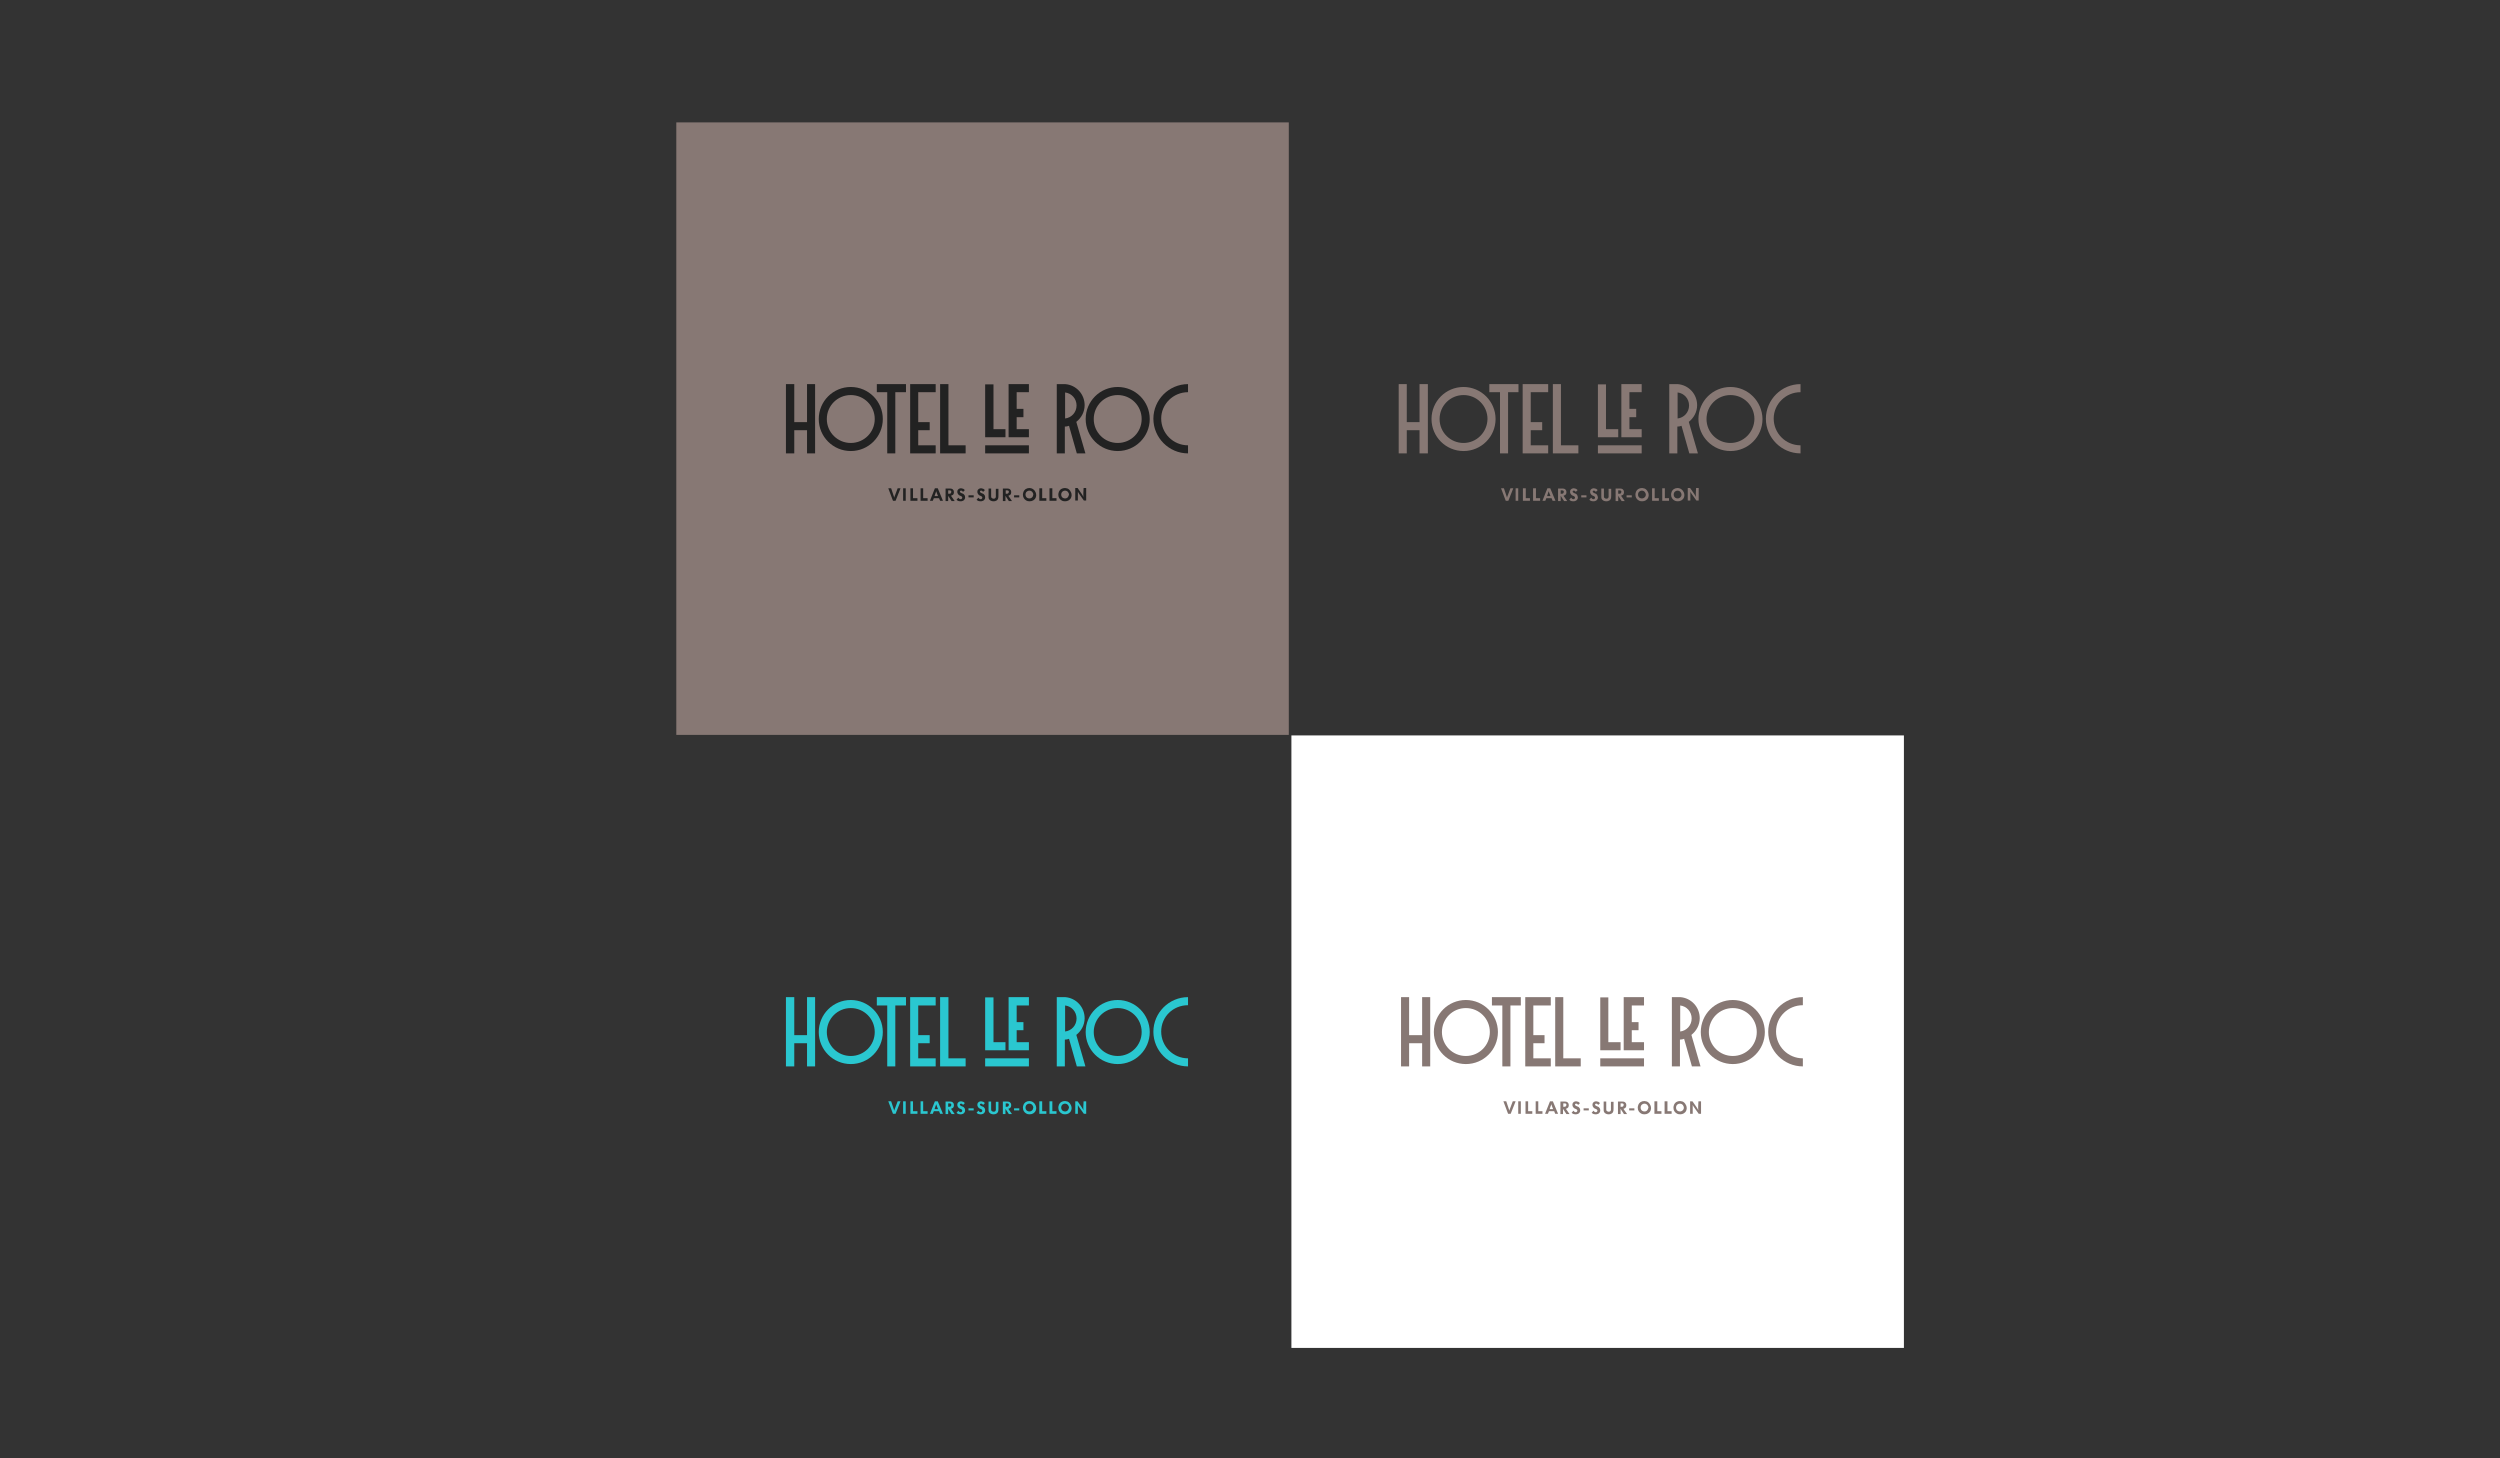 <?xml version="1.0" encoding="UTF-8"?> <!-- Generator: Adobe Illustrator 19.1.0, SVG Export Plug-In . SVG Version: 6.00 Build 0) --> <svg xmlns="http://www.w3.org/2000/svg" xmlns:xlink="http://www.w3.org/1999/xlink" id="Layer_1" x="0px" y="0px" viewBox="0 0 960 560" style="enable-background:new 0 0 960 560;" xml:space="preserve"><rect x="0" y="0" width="960" height="560" fill="#333333" stroke="none"/> <style type="text/css"> .st0{fill:#877874;} .st1{fill:#FFFFFF;} .st2{fill:#222222;} .st3{fill:#2AC7D0;} </style> <g> <path class="st0" d="M579.1,189.9c-0.1,0.2-0.1,0.4-0.2,0.5c-0.1,0.3-0.2,0.5-0.2,0.8c0-0.1,0-0.2-0.1-0.4 c-0.1-0.2-0.1-0.4-0.2-0.6l-0.9-2.7h-1.1l1.8,4.8h1l1.9-4.8h-1.1L579.1,189.9z"></path> <rect x="582" y="187.5" class="st0" width="1" height="4.8"></rect> <polygon class="st0" points="585.9,187.5 584.8,187.5 584.8,192.3 587.5,192.3 587.5,191.3 585.9,191.3 "></polygon> <polygon class="st0" points="589.8,187.5 588.7,187.5 588.7,192.3 591.4,192.3 591.4,191.3 589.8,191.3 "></polygon> <path class="st0" d="M594.2,187.5l-1.9,4.8h1.1l0.4-1h2l0.4,1h1.1l-2-4.8H594.2z M594.1,190.4c0.1-0.3,0.2-0.6,0.3-0.9 c0.1-0.2,0.2-0.6,0.3-0.8c0-0.1,0-0.2,0-0.3c0,0.3,0.1,0.5,0.3,1.1c0.1,0.3,0.2,0.6,0.4,1H594.1z"></path> <path class="st0" d="M601,190.1c0.4-0.2,0.5-0.7,0.5-1.1c0-0.1,0-0.5-0.2-0.8c-0.3-0.5-0.8-0.6-1.3-0.6c-0.1,0-0.2,0-0.4,0h-1.3 v4.8h1v-2l1.3,2h1.2l-1.4-2C600.8,190.2,600.9,190.1,601,190.1z M599.7,189.6h-0.4v-1.3h0.4c0.2,0,0.5,0,0.7,0.2 c0.1,0.1,0.1,0.3,0.1,0.4c0,0.2-0.1,0.3-0.1,0.3C600.3,189.6,600,189.6,599.7,189.6z"></path> <path class="st0" d="M605.4,189.8c-0.2-0.2-0.3-0.2-0.8-0.4c-0.2-0.1-0.7-0.3-0.7-0.6c0-0.3,0.2-0.4,0.5-0.4c0.4,0,0.6,0.4,0.7,0.5 l0.7-0.7c-0.1-0.1-0.3-0.3-0.6-0.5c-0.3-0.1-0.7-0.2-0.8-0.2c-0.2,0-0.9,0-1.3,0.6c-0.1,0.1-0.2,0.4-0.2,0.8c0,0.6,0.4,0.9,0.5,1.1 c0.2,0.2,0.4,0.3,0.7,0.4c0.2,0.1,0.5,0.2,0.6,0.4c0.1,0.1,0.1,0.2,0.1,0.3c0,0.3-0.3,0.6-0.6,0.6c-0.4,0-0.7-0.3-0.9-0.6l-0.7,0.8 c0.1,0.1,0.4,0.4,0.8,0.5c0.3,0.1,0.7,0.1,0.8,0.1c0.1,0,0.5,0,0.9-0.2c0.2-0.1,0.3-0.2,0.3-0.2c0.2-0.2,0.5-0.5,0.5-1.1 C605.8,190.3,605.6,190,605.4,189.8z"></path> <rect x="607.2" y="190.2" class="st0" width="2" height="0.8"></rect> <path class="st0" d="M613.1,189.8c-0.2-0.2-0.3-0.2-0.8-0.4c-0.2-0.1-0.7-0.3-0.7-0.6c0-0.3,0.2-0.4,0.5-0.4c0.4,0,0.6,0.4,0.7,0.5 l0.7-0.7c-0.1-0.1-0.3-0.3-0.6-0.5c-0.3-0.1-0.7-0.2-0.8-0.2c-0.2,0-0.9,0-1.3,0.6c-0.1,0.1-0.2,0.4-0.2,0.8c0,0.6,0.4,0.9,0.5,1.1 c0.2,0.2,0.4,0.3,0.7,0.4c0.2,0.1,0.5,0.2,0.6,0.4c0.1,0.1,0.1,0.2,0.1,0.3c0,0.3-0.3,0.6-0.6,0.6c-0.4,0-0.7-0.3-0.9-0.6l-0.7,0.8 c0.1,0.1,0.4,0.4,0.8,0.5c0.3,0.1,0.7,0.1,0.8,0.1c0.1,0,0.5,0,0.9-0.2c0.2-0.1,0.3-0.2,0.3-0.2c0.2-0.2,0.5-0.5,0.5-1.1 C613.5,190.3,613.2,190,613.1,189.8z"></path> <path class="st0" d="M617.7,190.5c0,0.2,0,0.3,0,0.4c-0.1,0.2-0.2,0.6-0.8,0.6c-0.4,0-0.7-0.2-0.8-0.3c-0.2-0.2-0.2-0.4-0.2-0.7 v-2.9h-1v3c0,0.3,0,0.6,0.1,0.9c0.3,0.7,1.1,1,1.8,1c0.2,0,1.1,0,1.6-0.7c0.3-0.5,0.3-1,0.3-1.5v-2.6h-1V190.5z"></path> <path class="st0" d="M623.1,190.1c0.4-0.2,0.5-0.7,0.5-1.1c0-0.1,0-0.5-0.2-0.8c-0.3-0.5-0.8-0.6-1.3-0.6c-0.1,0-0.2,0-0.4,0h-1.3 v4.8h1v-2l1.3,2h1.2l-1.4-2C622.8,190.2,622.9,190.1,623.1,190.1z M621.8,189.6h-0.4v-1.3h0.4c0.2,0,0.5,0,0.7,0.2 c0.1,0.1,0.1,0.3,0.1,0.4c0,0.2-0.1,0.3-0.1,0.3C622.4,189.6,622.1,189.6,621.8,189.6z"></path> <rect x="624.6" y="190.2" class="st0" width="2" height="0.8"></rect> <path class="st0" d="M631.1,187.5c-0.3-0.1-0.5-0.1-0.6-0.1c-1,0-1.9,0.5-2.3,1.5c-0.2,0.5-0.2,0.9-0.2,1.1c0,1.1,0.6,1.7,1,2 c0.6,0.5,1.3,0.5,1.6,0.5c1,0,1.9-0.5,2.3-1.4c0.2-0.5,0.2-0.8,0.2-1c0-0.8-0.4-1.4-0.6-1.7C632,187.7,631.4,187.5,631.1,187.5z M631.4,191.1c-0.2,0.1-0.4,0.3-0.9,0.3c-0.6,0-1.2-0.3-1.4-0.9c-0.1-0.3-0.1-0.5-0.1-0.6c0-0.7,0.4-1.1,0.6-1.2 c0.4-0.3,0.8-0.3,0.9-0.3c0.6,0,1,0.4,1.1,0.5c0.3,0.4,0.4,0.8,0.4,1C632,190.4,631.8,190.8,631.4,191.1z"></path> <polygon class="st0" points="635.4,187.5 634.4,187.5 634.4,192.3 637,192.3 637,191.3 635.4,191.3 "></polygon> <polygon class="st0" points="639.3,187.5 638.3,187.5 638.3,192.3 640.9,192.3 640.9,191.3 639.3,191.3 "></polygon> <path class="st0" d="M644.8,187.5c-0.3-0.1-0.5-0.1-0.6-0.1c-1,0-1.9,0.5-2.3,1.5c-0.2,0.5-0.2,0.9-0.2,1.1c0,1.1,0.6,1.7,1,2 c0.6,0.5,1.3,0.5,1.6,0.5c1,0,1.9-0.5,2.3-1.4c0.2-0.5,0.2-0.8,0.2-1c0-0.8-0.4-1.4-0.6-1.7C645.6,187.7,645,187.5,644.8,187.5z M645.1,191.1c-0.2,0.1-0.4,0.3-0.9,0.3c-0.6,0-1.2-0.3-1.4-0.9c-0.1-0.3-0.1-0.5-0.1-0.6c0-0.7,0.4-1.1,0.6-1.2 c0.4-0.3,0.8-0.3,0.9-0.3c0.6,0,1,0.4,1.1,0.5c0.3,0.4,0.4,0.8,0.4,1C645.7,190.4,645.5,190.8,645.1,191.1z"></path> <path class="st0" d="M651.2,189.4c0,0.2,0,0.4,0,0.6c0,0.3,0,0.6,0.1,0.9c-0.2-0.3-0.3-0.6-0.7-1.2l-1.6-2.3h-0.9v4.8h1l0-2.3 c0-0.2,0-0.3,0-0.5c0-0.2,0-0.4,0-0.6c0.1,0.1,0.1,0.2,0.2,0.4c0.1,0.2,0.3,0.4,0.4,0.6l1.7,2.4h0.9v-4.8h-1L651.2,189.4z"></path> <polygon class="st0" points="545.1,162.1 540.2,162.1 540.2,147.5 537.1,147.5 537.1,174.1 540.2,174.1 540.2,165.2 545.1,165.2 545.1,174.1 548.3,174.1 548.3,147.5 545.1,147.5 "></polygon> <path class="st0" d="M562,148.6c-6.8,0-12.3,5.5-12.3,12.3c0,6.8,5.5,12.3,12.3,12.3s12.3-5.5,12.3-12.3 C574.3,154.1,568.7,148.6,562,148.6z M562,170.1c-5.1,0-9.2-4.1-9.2-9.2c0-5.1,4.1-9.2,9.2-9.2c5.1,0,9.2,4.1,9.2,9.2 C571.1,166,567,170.1,562,170.1z"></path> <polygon class="st0" points="571.9,150.6 576,150.6 576,174.1 579.1,174.1 579.1,150.6 583.1,150.6 583.1,147.5 571.9,147.5 "></polygon> <polygon class="st0" points="594.5,171 587.8,171 587.8,165.2 592.2,165.2 592.2,162.1 587.8,162.1 587.8,150.6 594.5,150.6 594.5,147.5 587.8,147.5 584.7,147.5 584.7,150.6 584.7,171 584.7,174.1 587.8,174.1 594.5,174.1 "></polygon> <polygon class="st0" points="616.7,167.9 621.4,167.9 621.4,164.8 616.7,164.8 616.7,147.6 613.6,147.6 613.6,167.9 615.1,167.9 "></polygon> <path class="st0" d="M664.5,148.6c-6.8,0-12.3,5.5-12.3,12.3c0,6.8,5.5,12.3,12.3,12.3c6.8,0,12.3-5.5,12.3-12.3 C676.7,154.1,671.2,148.6,664.5,148.6z M664.5,170.1c-5.1,0-9.2-4.1-9.2-9.2c0-5.1,4.1-9.2,9.2-9.2c5.1,0,9.2,4.1,9.2,9.2 C673.6,166,669.5,170.1,664.5,170.1z"></path> <path class="st0" d="M691.4,150.6v-3.1c-7.3,0-13.3,6-13.3,13.3c0,7.3,6,13.3,13.3,13.3v-3.1c-5.7,0-10.3-4.6-10.3-10.3 C681.1,155.2,685.7,150.6,691.4,150.6z"></path> <path class="st0" d="M644.2,163.8c0.5,0,1-0.1,1.5-0.3l3,10.6l3.3,0l-3.5-12.1c1.9-1.5,3.2-3.8,3.2-6.4c0-4.3-3.3-7.8-7.5-8.1v0 h-0.1c-0.2,0-0.4,0-0.6,0v0h-2.5v26.6h3.1V163.8z M644.2,150.7c2.5,0.3,4.4,2.4,4.4,5s-1.9,4.7-4.4,5V150.7z"></path> <polygon class="st0" points="599.4,147.5 596.3,147.5 596.3,171 596.3,174.1 599.4,174.1 606.1,174.1 606.1,171 599.4,171 "></polygon> <polygon class="st0" points="625.7,167.9 630.4,167.9 630.4,164.8 625.7,164.8 625.7,160.2 628.3,160.2 628.3,157 625.7,157 625.7,150.6 630.4,150.6 630.4,147.5 625.7,147.5 624.1,147.5 622.6,147.5 622.6,167.9 624.1,167.9 "></polygon> <rect x="613.6" y="171" class="st0" width="16.8" height="3.1"></rect> </g> <rect x="495.9" y="282.4" class="st1" width="235.2" height="235.2"></rect> <g> <path class="st0" d="M580,425.3c-0.1,0.2-0.1,0.4-0.2,0.5c-0.1,0.3-0.2,0.5-0.2,0.8c0-0.1,0-0.2-0.1-0.4c-0.1-0.2-0.1-0.4-0.2-0.6 l-0.9-2.7h-1.1l1.8,4.8h1l1.9-4.8h-1.1L580,425.3z"></path> <rect x="583" y="422.9" class="st0" width="1" height="4.8"></rect> <polygon class="st0" points="586.8,422.9 585.8,422.9 585.8,427.7 588.4,427.7 588.4,426.7 586.8,426.7 "></polygon> <polygon class="st0" points="590.7,422.9 589.7,422.9 589.7,427.7 592.3,427.7 592.3,426.7 590.7,426.7 "></polygon> <path class="st0" d="M595.2,422.9l-1.9,4.8h1.1l0.4-1h2l0.4,1h1.1l-2-4.8H595.2z M595.1,425.8c0.1-0.3,0.2-0.6,0.3-0.9 c0.1-0.2,0.2-0.6,0.3-0.8c0-0.1,0-0.2,0-0.3c0,0.3,0.1,0.5,0.3,1.1c0.1,0.3,0.2,0.6,0.4,1H595.1z"></path> <path class="st0" d="M601.9,425.5c0.4-0.2,0.5-0.7,0.5-1.1c0-0.1,0-0.5-0.2-0.8c-0.3-0.5-0.8-0.6-1.3-0.6c-0.1,0-0.2,0-0.4,0h-1.3 v4.8h1v-2l1.3,2h1.2l-1.4-2C601.7,425.6,601.8,425.6,601.9,425.5z M600.7,425h-0.4v-1.3h0.4c0.2,0,0.5,0,0.7,0.2 c0.1,0.1,0.1,0.3,0.1,0.4c0,0.2-0.1,0.3-0.1,0.3C601.2,425,601,425,600.7,425z"></path> <path class="st0" d="M606.3,425.2c-0.2-0.2-0.3-0.2-0.8-0.4c-0.2-0.1-0.7-0.3-0.7-0.6c0-0.3,0.2-0.4,0.5-0.4c0.4,0,0.6,0.4,0.7,0.5 l0.7-0.7c-0.1-0.1-0.3-0.3-0.6-0.5c-0.3-0.1-0.7-0.2-0.8-0.2c-0.2,0-0.9,0-1.3,0.6c-0.1,0.1-0.2,0.4-0.2,0.8c0,0.6,0.4,0.9,0.5,1.1 c0.2,0.2,0.4,0.3,0.7,0.4c0.2,0.1,0.5,0.2,0.6,0.4c0.1,0.1,0.1,0.2,0.1,0.3c0,0.3-0.3,0.6-0.6,0.6c-0.4,0-0.7-0.3-0.9-0.6l-0.7,0.8 c0.1,0.1,0.4,0.4,0.8,0.5c0.3,0.1,0.7,0.1,0.8,0.1c0.1,0,0.5,0,0.9-0.2c0.2-0.1,0.3-0.2,0.3-0.2c0.2-0.2,0.5-0.5,0.5-1.1 C606.8,425.7,606.5,425.4,606.3,425.2z"></path> <rect x="608.1" y="425.6" class="st0" width="2" height="0.8"></rect> <path class="st0" d="M614,425.2c-0.2-0.2-0.3-0.2-0.8-0.4c-0.2-0.1-0.7-0.3-0.7-0.6c0-0.3,0.2-0.4,0.5-0.4c0.4,0,0.6,0.4,0.7,0.5 l0.7-0.7c-0.1-0.1-0.3-0.3-0.6-0.5c-0.3-0.1-0.7-0.2-0.8-0.2c-0.2,0-0.9,0-1.3,0.6c-0.1,0.1-0.2,0.4-0.2,0.8c0,0.6,0.4,0.9,0.5,1.1 c0.2,0.2,0.4,0.3,0.7,0.4c0.2,0.1,0.5,0.2,0.6,0.4c0.1,0.1,0.1,0.2,0.1,0.3c0,0.3-0.3,0.6-0.6,0.6c-0.4,0-0.7-0.3-0.9-0.6l-0.7,0.8 c0.1,0.1,0.4,0.4,0.8,0.5c0.3,0.1,0.7,0.1,0.8,0.1c0.1,0,0.5,0,0.9-0.2c0.2-0.1,0.3-0.2,0.3-0.2c0.2-0.2,0.5-0.5,0.5-1.1 C614.5,425.7,614.2,425.4,614,425.2z"></path> <path class="st0" d="M618.6,425.9c0,0.2,0,0.3,0,0.4c-0.1,0.2-0.2,0.6-0.8,0.6c-0.4,0-0.7-0.2-0.8-0.3c-0.2-0.2-0.2-0.4-0.2-0.7 v-2.9h-1v3c0,0.3,0,0.6,0.1,0.9c0.3,0.7,1.1,1,1.8,1c0.2,0,1.1,0,1.6-0.7c0.3-0.5,0.3-1,0.3-1.5v-2.6h-1V425.9z"></path> <path class="st0" d="M624,425.5c0.4-0.2,0.5-0.7,0.5-1.1c0-0.1,0-0.5-0.2-0.8c-0.3-0.5-0.8-0.6-1.3-0.6c-0.1,0-0.2,0-0.4,0h-1.3 v4.8h1v-2l1.3,2h1.2l-1.4-2C623.8,425.6,623.9,425.6,624,425.5z M622.7,425h-0.4v-1.3h0.4c0.2,0,0.5,0,0.7,0.2 c0.1,0.1,0.1,0.3,0.1,0.4c0,0.2-0.1,0.3-0.1,0.3C623.3,425,623,425,622.7,425z"></path> <rect x="625.6" y="425.6" class="st0" width="2" height="0.8"></rect> <path class="st0" d="M632,422.9c-0.3-0.1-0.5-0.1-0.6-0.1c-1,0-1.9,0.5-2.3,1.5c-0.2,0.5-0.2,0.9-0.2,1.1c0,1.1,0.6,1.7,1,2 c0.6,0.5,1.3,0.5,1.6,0.5c1,0,1.9-0.5,2.3-1.4c0.2-0.5,0.2-0.8,0.2-1c0-0.8-0.4-1.4-0.6-1.7C632.9,423.1,632.3,422.9,632,422.9z M632.4,426.5c-0.2,0.1-0.4,0.3-0.9,0.3c-0.6,0-1.2-0.3-1.4-0.9c-0.1-0.3-0.1-0.5-0.1-0.6c0-0.7,0.4-1.1,0.6-1.2 c0.4-0.3,0.8-0.3,0.9-0.3c0.6,0,1,0.4,1.1,0.5c0.3,0.4,0.4,0.8,0.4,1C632.9,425.8,632.7,426.2,632.4,426.5z"></path> <polygon class="st0" points="636.4,422.9 635.3,422.9 635.3,427.7 638,427.7 638,426.7 636.4,426.7 "></polygon> <polygon class="st0" points="640.3,422.9 639.2,422.9 639.2,427.7 641.9,427.7 641.9,426.7 640.3,426.7 "></polygon> <path class="st0" d="M645.7,422.9c-0.3-0.1-0.5-0.1-0.6-0.1c-1,0-1.9,0.5-2.3,1.5c-0.2,0.5-0.2,0.9-0.2,1.1c0,1.1,0.6,1.7,1,2 c0.6,0.5,1.3,0.5,1.6,0.5c1,0,1.9-0.5,2.3-1.4c0.2-0.5,0.2-0.8,0.2-1c0-0.8-0.4-1.4-0.6-1.7C646.6,423.1,646,422.9,645.7,422.9z M646,426.5c-0.2,0.1-0.4,0.3-0.9,0.3c-0.6,0-1.2-0.3-1.4-0.9c-0.1-0.3-0.1-0.5-0.1-0.6c0-0.7,0.4-1.1,0.6-1.2 c0.4-0.3,0.8-0.3,0.9-0.3c0.6,0,1,0.4,1.1,0.5c0.3,0.4,0.4,0.8,0.4,1C646.6,425.8,646.4,426.2,646,426.5z"></path> <path class="st0" d="M652.1,424.9c0,0.2,0,0.4,0,0.6c0,0.3,0,0.6,0.1,0.9c-0.2-0.3-0.3-0.6-0.7-1.2l-1.6-2.3H649v4.8h1l0-2.3 c0-0.2,0-0.3,0-0.5c0-0.2,0-0.4,0-0.6c0.1,0.1,0.1,0.2,0.2,0.4c0.1,0.2,0.3,0.4,0.4,0.6l1.7,2.4h0.9v-4.8h-1L652.1,424.9z"></path> <polygon class="st0" points="546.1,397.5 541.1,397.5 541.1,382.9 538,382.9 538,409.5 541.1,409.5 541.1,400.6 546.1,400.6 546.1,409.5 549.2,409.5 549.2,382.9 546.1,382.9 "></polygon> <path class="st0" d="M562.9,384c-6.8,0-12.3,5.5-12.3,12.3c0,6.8,5.5,12.3,12.3,12.3s12.3-5.5,12.3-12.3 C575.2,389.6,569.7,384,562.9,384z M562.9,405.5c-5.1,0-9.2-4.1-9.2-9.2c0-5.1,4.1-9.2,9.2-9.2c5.1,0,9.2,4.1,9.2,9.2 C572.1,401.4,568,405.5,562.9,405.5z"></path> <polygon class="st0" points="572.9,386.1 576.9,386.1 576.9,409.5 580,409.5 580,386.1 584,386.1 584,382.9 572.9,382.9 "></polygon> <polygon class="st0" points="595.5,406.4 588.8,406.4 588.8,400.6 593.1,400.6 593.1,397.5 588.8,397.5 588.8,386.1 595.5,386.1 595.5,382.9 588.8,382.9 585.7,382.9 585.7,386.1 585.7,406.4 585.7,409.5 588.8,409.5 595.5,409.5 "></polygon> <polygon class="st0" points="617.6,403.3 622.3,403.3 622.3,400.2 617.6,400.2 617.6,383 614.5,383 614.5,403.3 616.1,403.3 "></polygon> <path class="st0" d="M665.4,384c-6.8,0-12.3,5.5-12.3,12.3c0,6.8,5.5,12.3,12.3,12.3c6.8,0,12.3-5.5,12.3-12.3 C677.7,389.6,672.2,384,665.4,384z M665.4,405.5c-5.1,0-9.2-4.1-9.2-9.2c0-5.1,4.1-9.2,9.2-9.2c5.1,0,9.2,4.1,9.2,9.2 C674.6,401.4,670.5,405.5,665.4,405.5z"></path> <path class="st0" d="M692.3,386v-3.1c-7.3,0-13.3,6-13.3,13.3c0,7.3,6,13.3,13.3,13.3v-3.1c-5.7,0-10.3-4.6-10.3-10.3 S686.7,386,692.3,386z"></path> <path class="st0" d="M645.2,399.2c0.5,0,1-0.1,1.5-0.3l3,10.6l3.3,0l-3.5-12.1c1.9-1.5,3.2-3.8,3.2-6.4c0-4.3-3.3-7.8-7.5-8.1v0 h-0.1c-0.2,0-0.4,0-0.6,0v0H642v26.6h3.1V399.2z M645.2,386.1c2.5,0.3,4.4,2.4,4.4,5s-1.9,4.7-4.4,5V386.1z"></path> <polygon class="st0" points="600.3,382.9 597.2,382.9 597.2,406.4 597.2,409.5 600.3,409.5 607,409.5 607,406.4 600.3,406.4 "></polygon> <polygon class="st0" points="626.6,403.3 631.3,403.3 631.3,400.2 626.6,400.2 626.6,395.6 629.2,395.6 629.2,392.5 626.6,392.5 626.6,386.1 631.3,386.1 631.3,382.9 626.6,382.9 625.1,382.9 623.5,382.9 623.5,403.3 625.1,403.3 "></polygon> <rect x="614.5" y="406.4" class="st0" width="16.8" height="3.1"></rect> </g> <rect x="259.7" y="47" class="st0" width="235.2" height="235.2"></rect> <g> <path class="st2" d="M343.8,189.9c-0.1,0.2-0.1,0.4-0.2,0.5c-0.1,0.3-0.2,0.5-0.2,0.8c0-0.1,0-0.2-0.1-0.4 c-0.1-0.2-0.1-0.4-0.2-0.6l-0.9-2.7h-1.1l1.8,4.8h1l1.9-4.8h-1.1L343.8,189.9z"></path> <rect x="346.8" y="187.5" class="st2" width="1" height="4.8"></rect> <polygon class="st2" points="350.6,187.5 349.6,187.5 349.6,192.3 352.3,192.3 352.3,191.3 350.6,191.3 "></polygon> <polygon class="st2" points="354.5,187.5 353.5,187.5 353.5,192.3 356.2,192.3 356.2,191.3 354.5,191.3 "></polygon> <path class="st2" d="M359,187.5l-1.9,4.8h1.1l0.4-1h2l0.4,1h1.1l-2-4.8H359z M358.9,190.4c0.1-0.3,0.2-0.6,0.3-0.9 c0.1-0.2,0.2-0.6,0.3-0.8c0-0.1,0-0.2,0-0.3c0,0.3,0.1,0.5,0.3,1.1c0.1,0.3,0.2,0.6,0.4,1H358.9z"></path> <path class="st2" d="M365.8,190.1c0.4-0.2,0.5-0.7,0.5-1.1c0-0.1,0-0.5-0.2-0.8c-0.3-0.5-0.8-0.6-1.3-0.6c-0.1,0-0.2,0-0.4,0h-1.3 v4.8h1v-2l1.3,2h1.2l-1.4-2C365.5,190.2,365.6,190.1,365.8,190.1z M364.5,189.6h-0.4v-1.3h0.4c0.2,0,0.5,0,0.7,0.2 c0.1,0.1,0.1,0.3,0.1,0.4c0,0.2-0.1,0.3-0.1,0.3C365.1,189.6,364.8,189.6,364.5,189.6z"></path> <path class="st2" d="M370.1,189.8c-0.2-0.2-0.3-0.2-0.8-0.4c-0.2-0.1-0.7-0.3-0.7-0.6c0-0.3,0.2-0.4,0.5-0.4c0.4,0,0.6,0.4,0.7,0.5 l0.7-0.7c-0.1-0.1-0.3-0.3-0.6-0.5c-0.3-0.1-0.7-0.2-0.8-0.2c-0.2,0-0.9,0-1.3,0.6c-0.1,0.1-0.2,0.4-0.2,0.8c0,0.6,0.4,0.9,0.5,1.1 c0.2,0.2,0.4,0.3,0.7,0.4c0.2,0.1,0.5,0.2,0.6,0.4c0.1,0.1,0.1,0.2,0.1,0.3c0,0.3-0.3,0.6-0.6,0.6c-0.4,0-0.7-0.3-0.9-0.6l-0.7,0.8 c0.1,0.1,0.4,0.4,0.8,0.5c0.3,0.1,0.7,0.1,0.8,0.1c0.1,0,0.5,0,0.9-0.2c0.2-0.1,0.3-0.2,0.3-0.2c0.2-0.2,0.5-0.5,0.5-1.1 C370.6,190.3,370.3,190,370.1,189.8z"></path> <rect x="371.9" y="190.2" class="st2" width="2" height="0.8"></rect> <path class="st2" d="M377.8,189.8c-0.2-0.2-0.3-0.2-0.8-0.4c-0.2-0.1-0.7-0.3-0.7-0.6c0-0.3,0.2-0.4,0.5-0.4c0.4,0,0.6,0.4,0.7,0.5 l0.7-0.7c-0.1-0.1-0.3-0.3-0.6-0.5c-0.3-0.1-0.7-0.2-0.8-0.2c-0.2,0-0.9,0-1.3,0.6c-0.1,0.1-0.2,0.4-0.2,0.8c0,0.6,0.4,0.9,0.5,1.1 c0.2,0.2,0.4,0.3,0.7,0.4c0.2,0.1,0.5,0.2,0.6,0.4c0.1,0.1,0.1,0.2,0.1,0.3c0,0.3-0.3,0.6-0.6,0.6c-0.4,0-0.7-0.3-0.9-0.6l-0.7,0.8 c0.1,0.1,0.4,0.4,0.8,0.5c0.3,0.1,0.7,0.1,0.8,0.1c0.1,0,0.5,0,0.9-0.2c0.2-0.1,0.3-0.2,0.3-0.2c0.2-0.2,0.5-0.5,0.5-1.1 C378.3,190.3,378,190,377.8,189.8z"></path> <path class="st2" d="M382.4,190.5c0,0.2,0,0.3,0,0.4c-0.1,0.2-0.2,0.6-0.8,0.6c-0.4,0-0.7-0.2-0.8-0.3c-0.2-0.2-0.2-0.4-0.2-0.7 v-2.9h-1v3c0,0.3,0,0.6,0.1,0.9c0.3,0.7,1.1,1,1.8,1c0.2,0,1.1,0,1.6-0.7c0.3-0.5,0.3-1,0.3-1.5v-2.6h-1V190.5z"></path> <path class="st2" d="M387.8,190.1c0.4-0.2,0.5-0.7,0.5-1.1c0-0.1,0-0.5-0.2-0.8c-0.3-0.5-0.8-0.6-1.3-0.6c-0.1,0-0.2,0-0.4,0h-1.3 v4.8h1v-2l1.3,2h1.2l-1.4-2C387.6,190.2,387.7,190.1,387.8,190.1z M386.6,189.6h-0.4v-1.3h0.4c0.2,0,0.5,0,0.7,0.2 c0.1,0.1,0.1,0.3,0.1,0.4c0,0.2-0.1,0.3-0.1,0.3C387.1,189.6,386.8,189.6,386.6,189.6z"></path> <rect x="389.4" y="190.2" class="st2" width="2" height="0.8"></rect> <path class="st2" d="M395.9,187.5c-0.3-0.1-0.5-0.1-0.6-0.1c-1,0-1.9,0.5-2.3,1.5c-0.2,0.5-0.2,0.9-0.2,1.1c0,1.1,0.6,1.7,1,2 c0.6,0.5,1.3,0.5,1.6,0.5c1,0,1.9-0.5,2.3-1.4c0.2-0.5,0.2-0.8,0.2-1c0-0.8-0.4-1.4-0.6-1.7C396.7,187.7,396.1,187.5,395.9,187.5z M396.2,191.1c-0.2,0.1-0.4,0.3-0.9,0.3c-0.6,0-1.2-0.3-1.4-0.9c-0.1-0.3-0.1-0.5-0.1-0.6c0-0.7,0.4-1.1,0.6-1.2 c0.4-0.3,0.8-0.3,0.9-0.3c0.6,0,1,0.4,1.1,0.5c0.3,0.4,0.4,0.8,0.4,1C396.7,190.4,396.6,190.8,396.2,191.1z"></path> <polygon class="st2" points="400.2,187.5 399.1,187.5 399.1,192.3 401.8,192.3 401.8,191.3 400.2,191.3 "></polygon> <polygon class="st2" points="404.1,187.5 403,187.5 403,192.3 405.7,192.3 405.7,191.3 404.1,191.3 "></polygon> <path class="st2" d="M409.5,187.5c-0.3-0.1-0.5-0.1-0.6-0.1c-1,0-1.9,0.5-2.3,1.5c-0.2,0.5-0.2,0.9-0.2,1.1c0,1.1,0.6,1.7,1,2 c0.6,0.5,1.3,0.5,1.6,0.5c1,0,1.9-0.5,2.3-1.4c0.2-0.5,0.2-0.8,0.2-1c0-0.8-0.4-1.4-0.6-1.7C410.4,187.7,409.8,187.5,409.5,187.5z M409.9,191.1c-0.2,0.1-0.4,0.3-0.9,0.3c-0.6,0-1.2-0.3-1.4-0.9c-0.1-0.3-0.1-0.5-0.1-0.6c0-0.7,0.4-1.1,0.6-1.2 c0.4-0.3,0.8-0.3,0.9-0.3c0.6,0,1,0.4,1.1,0.5c0.3,0.4,0.4,0.8,0.4,1C410.4,190.4,410.2,190.8,409.9,191.1z"></path> <path class="st2" d="M416,189.4c0,0.2,0,0.4,0,0.6c0,0.3,0,0.6,0.1,0.9c-0.2-0.3-0.3-0.6-0.7-1.2l-1.6-2.3h-0.9v4.8h1l0-2.3 c0-0.2,0-0.3,0-0.5c0-0.2,0-0.4,0-0.6c0.1,0.1,0.1,0.2,0.2,0.4c0.1,0.2,0.3,0.4,0.4,0.6l1.7,2.4h0.9v-4.8h-1L416,189.4z"></path> <polygon class="st2" points="309.9,162.1 305,162.1 305,147.5 301.8,147.5 301.8,174.1 305,174.1 305,165.2 309.9,165.2 309.9,174.1 313,174.1 313,147.5 309.9,147.5 "></polygon> <path class="st2" d="M326.7,148.6c-6.8,0-12.3,5.5-12.3,12.3c0,6.8,5.5,12.3,12.3,12.3c6.8,0,12.3-5.5,12.3-12.3 C339,154.1,333.5,148.6,326.7,148.6z M326.7,170.1c-5.1,0-9.2-4.1-9.2-9.2c0-5.1,4.1-9.2,9.2-9.2c5.1,0,9.2,4.1,9.2,9.2 C335.9,166,331.8,170.1,326.7,170.1z"></path> <polygon class="st2" points="336.7,150.6 340.7,150.6 340.7,174.1 343.8,174.1 343.8,150.6 347.9,150.6 347.9,147.5 336.7,147.5 "></polygon> <polygon class="st2" points="359.3,171 352.6,171 352.6,165.2 357,165.2 357,162.1 352.6,162.1 352.6,150.6 359.3,150.6 359.3,147.5 352.6,147.5 349.5,147.5 349.5,150.6 349.5,171 349.5,174.1 352.6,174.1 359.3,174.1 "></polygon> <polygon class="st2" points="381.5,167.9 386.1,167.9 386.1,164.8 381.5,164.8 381.5,147.6 378.3,147.6 378.3,167.9 379.9,167.9 "></polygon> <path class="st2" d="M429.2,148.6c-6.8,0-12.3,5.5-12.3,12.3c0,6.8,5.5,12.3,12.3,12.3c6.8,0,12.3-5.5,12.3-12.3 C441.5,154.1,436,148.6,429.2,148.6z M429.2,170.1c-5.1,0-9.2-4.1-9.2-9.2c0-5.1,4.1-9.2,9.2-9.2c5.1,0,9.2,4.1,9.2,9.2 C438.4,166,434.3,170.1,429.2,170.1z"></path> <path class="st2" d="M456.2,150.6v-3.1c-7.3,0-13.3,6-13.3,13.3c0,7.3,6,13.3,13.3,13.3v-3.1c-5.7,0-10.3-4.6-10.3-10.3 C445.9,155.2,450.5,150.6,456.2,150.6z"></path> <path class="st2" d="M409,163.8c0.5,0,1-0.1,1.5-0.3l3,10.6l3.3,0l-3.5-12.1c1.9-1.5,3.2-3.8,3.2-6.4c0-4.3-3.3-7.8-7.5-8.1v0h-0.1 c-0.2,0-0.4,0-0.6,0v0h-2.5v26.6h3.1V163.8z M409,150.7c2.5,0.3,4.4,2.4,4.4,5s-1.9,4.7-4.4,5V150.7z"></path> <polygon class="st2" points="364.2,147.5 361,147.5 361,171 361,174.1 364.2,174.1 370.8,174.1 370.8,171 364.2,171 "></polygon> <polygon class="st2" points="390.4,167.9 395.1,167.9 395.1,164.8 390.4,164.8 390.4,160.2 393,160.2 393,157 390.4,157 390.4,150.6 395.1,150.6 395.1,147.5 390.4,147.5 388.9,147.5 387.3,147.5 387.3,167.9 388.9,167.9 "></polygon> <rect x="378.3" y="171" class="st2" width="16.8" height="3.1"></rect> </g> <g> <path class="st3" d="M343.8,425.3c-0.1,0.2-0.1,0.4-0.2,0.5c-0.1,0.3-0.2,0.5-0.2,0.8c0-0.1,0-0.2-0.1-0.4 c-0.1-0.2-0.1-0.4-0.2-0.6l-0.9-2.7h-1.1l1.8,4.8h1l1.9-4.8h-1.1L343.8,425.3z"></path> <rect x="346.8" y="422.9" class="st3" width="1" height="4.8"></rect> <polygon class="st3" points="350.6,422.9 349.6,422.9 349.6,427.7 352.3,427.7 352.3,426.7 350.6,426.7 "></polygon> <polygon class="st3" points="354.5,422.9 353.5,422.9 353.5,427.7 356.2,427.7 356.2,426.7 354.5,426.7 "></polygon> <path class="st3" d="M359,422.9l-1.9,4.8h1.1l0.4-1h2l0.4,1h1.1l-2-4.8H359z M358.9,425.8c0.1-0.3,0.2-0.6,0.3-0.9 c0.1-0.2,0.2-0.6,0.3-0.8c0-0.1,0-0.2,0-0.3c0,0.3,0.1,0.5,0.3,1.1c0.1,0.3,0.2,0.6,0.4,1H358.9z"></path> <path class="st3" d="M365.8,425.5c0.4-0.2,0.5-0.7,0.5-1.1c0-0.1,0-0.5-0.2-0.8c-0.3-0.5-0.8-0.6-1.3-0.6c-0.1,0-0.2,0-0.4,0h-1.3 v4.8h1v-2l1.3,2h1.2l-1.4-2C365.5,425.6,365.6,425.6,365.8,425.5z M364.5,425h-0.4v-1.3h0.4c0.2,0,0.5,0,0.7,0.2 c0.1,0.1,0.1,0.3,0.1,0.4c0,0.2-0.1,0.3-0.1,0.3C365.1,425,364.8,425,364.5,425z"></path> <path class="st3" d="M370.1,425.2c-0.2-0.2-0.3-0.2-0.8-0.4c-0.2-0.1-0.7-0.3-0.7-0.6c0-0.3,0.2-0.4,0.5-0.4c0.4,0,0.6,0.4,0.7,0.5 l0.7-0.7c-0.1-0.1-0.3-0.3-0.6-0.5c-0.3-0.1-0.7-0.2-0.8-0.2c-0.2,0-0.9,0-1.3,0.6c-0.1,0.1-0.2,0.4-0.2,0.8c0,0.6,0.4,0.9,0.5,1.1 c0.2,0.2,0.4,0.3,0.7,0.4c0.2,0.1,0.5,0.2,0.6,0.4c0.1,0.1,0.1,0.2,0.1,0.3c0,0.3-0.3,0.6-0.6,0.6c-0.4,0-0.7-0.3-0.9-0.6l-0.7,0.8 c0.1,0.1,0.4,0.4,0.8,0.5c0.3,0.1,0.7,0.1,0.8,0.1c0.1,0,0.5,0,0.9-0.2c0.2-0.1,0.3-0.2,0.3-0.2c0.2-0.2,0.5-0.5,0.5-1.1 C370.6,425.7,370.3,425.4,370.1,425.2z"></path> <rect x="371.9" y="425.6" class="st3" width="2" height="0.8"></rect> <path class="st3" d="M377.8,425.2c-0.2-0.2-0.3-0.2-0.8-0.4c-0.2-0.1-0.7-0.3-0.7-0.6c0-0.3,0.2-0.4,0.5-0.4c0.4,0,0.6,0.4,0.7,0.5 l0.7-0.7c-0.1-0.1-0.3-0.3-0.6-0.5c-0.3-0.1-0.7-0.2-0.8-0.2c-0.2,0-0.9,0-1.3,0.6c-0.1,0.1-0.2,0.4-0.2,0.8c0,0.6,0.4,0.9,0.5,1.1 c0.2,0.2,0.4,0.3,0.7,0.4c0.2,0.1,0.5,0.2,0.6,0.4c0.1,0.1,0.1,0.2,0.1,0.3c0,0.3-0.3,0.6-0.6,0.6c-0.4,0-0.7-0.3-0.9-0.6l-0.7,0.8 c0.1,0.1,0.4,0.4,0.8,0.5c0.3,0.1,0.7,0.1,0.8,0.1c0.1,0,0.5,0,0.9-0.2c0.2-0.1,0.3-0.2,0.3-0.2c0.2-0.2,0.5-0.5,0.5-1.1 C378.3,425.7,378,425.4,377.8,425.2z"></path> <path class="st3" d="M382.4,425.9c0,0.2,0,0.3,0,0.4c-0.1,0.2-0.2,0.6-0.8,0.6c-0.4,0-0.7-0.2-0.8-0.3c-0.2-0.2-0.2-0.4-0.2-0.7 v-2.9h-1v3c0,0.3,0,0.6,0.1,0.9c0.3,0.7,1.1,1,1.8,1c0.2,0,1.1,0,1.6-0.7c0.3-0.5,0.3-1,0.3-1.5v-2.6h-1V425.9z"></path> <path class="st3" d="M387.8,425.5c0.4-0.2,0.5-0.7,0.5-1.1c0-0.1,0-0.5-0.2-0.8c-0.3-0.5-0.8-0.6-1.3-0.6c-0.1,0-0.2,0-0.4,0h-1.3 v4.8h1v-2l1.3,2h1.2l-1.4-2C387.6,425.6,387.7,425.6,387.8,425.5z M386.6,425h-0.4v-1.3h0.4c0.2,0,0.5,0,0.7,0.2 c0.1,0.1,0.1,0.3,0.1,0.4c0,0.2-0.1,0.3-0.1,0.3C387.1,425,386.8,425,386.6,425z"></path> <rect x="389.4" y="425.6" class="st3" width="2" height="0.8"></rect> <path class="st3" d="M395.9,422.9c-0.3-0.1-0.5-0.1-0.6-0.1c-1,0-1.9,0.5-2.3,1.5c-0.2,0.5-0.2,0.9-0.2,1.1c0,1.1,0.6,1.7,1,2 c0.6,0.5,1.3,0.5,1.6,0.5c1,0,1.9-0.5,2.3-1.4c0.2-0.5,0.2-0.8,0.2-1c0-0.8-0.4-1.4-0.6-1.7C396.7,423.1,396.1,422.9,395.9,422.9z M396.2,426.5c-0.2,0.1-0.4,0.3-0.9,0.3c-0.6,0-1.2-0.3-1.4-0.9c-0.1-0.3-0.1-0.5-0.1-0.6c0-0.7,0.4-1.1,0.6-1.2 c0.4-0.3,0.8-0.3,0.9-0.3c0.6,0,1,0.4,1.1,0.5c0.3,0.4,0.4,0.8,0.4,1C396.7,425.8,396.6,426.2,396.2,426.5z"></path> <polygon class="st3" points="400.2,422.9 399.1,422.9 399.1,427.7 401.8,427.7 401.8,426.7 400.2,426.7 "></polygon> <polygon class="st3" points="404.1,422.9 403,422.9 403,427.7 405.7,427.7 405.7,426.7 404.1,426.7 "></polygon> <path class="st3" d="M409.5,422.9c-0.3-0.1-0.5-0.1-0.6-0.1c-1,0-1.9,0.5-2.3,1.5c-0.2,0.5-0.2,0.9-0.2,1.1c0,1.1,0.6,1.7,1,2 c0.6,0.5,1.3,0.5,1.6,0.5c1,0,1.9-0.5,2.3-1.4c0.2-0.5,0.2-0.8,0.2-1c0-0.8-0.4-1.4-0.6-1.7C410.4,423.1,409.8,422.9,409.5,422.9z M409.9,426.5c-0.2,0.1-0.4,0.3-0.9,0.3c-0.6,0-1.2-0.3-1.4-0.9c-0.1-0.3-0.1-0.5-0.1-0.6c0-0.7,0.4-1.1,0.6-1.2 c0.4-0.3,0.8-0.3,0.9-0.3c0.6,0,1,0.4,1.1,0.5c0.3,0.4,0.4,0.8,0.4,1C410.4,425.8,410.2,426.2,409.9,426.5z"></path> <path class="st3" d="M416,424.9c0,0.2,0,0.4,0,0.6c0,0.3,0,0.6,0.1,0.9c-0.2-0.3-0.3-0.6-0.7-1.2l-1.6-2.3h-0.9v4.8h1l0-2.3 c0-0.2,0-0.3,0-0.5c0-0.2,0-0.4,0-0.6c0.1,0.1,0.1,0.2,0.2,0.4c0.1,0.2,0.3,0.4,0.4,0.6l1.7,2.4h0.9v-4.8h-1L416,424.9z"></path> <polygon class="st3" points="309.9,397.5 305,397.5 305,382.9 301.8,382.9 301.8,409.5 305,409.5 305,400.6 309.9,400.6 309.9,409.5 313,409.5 313,382.9 309.9,382.9 "></polygon> <path class="st3" d="M326.7,384c-6.8,0-12.3,5.5-12.3,12.3c0,6.8,5.5,12.3,12.3,12.3c6.8,0,12.3-5.5,12.3-12.3 C339,389.6,333.5,384,326.7,384z M326.7,405.5c-5.1,0-9.2-4.1-9.2-9.2c0-5.1,4.1-9.2,9.2-9.2c5.1,0,9.2,4.1,9.2,9.2 C335.9,401.4,331.8,405.5,326.7,405.5z"></path> <polygon class="st3" points="336.7,386.1 340.7,386.1 340.7,409.5 343.8,409.5 343.8,386.1 347.9,386.1 347.9,382.9 336.7,382.9 "></polygon> <polygon class="st3" points="359.3,406.4 352.6,406.4 352.6,400.6 357,400.6 357,397.5 352.6,397.5 352.6,386.1 359.3,386.1 359.3,382.9 352.6,382.9 349.5,382.9 349.5,386.1 349.5,406.4 349.5,409.5 352.6,409.5 359.3,409.5 "></polygon> <polygon class="st3" points="381.5,403.3 386.1,403.3 386.1,400.2 381.5,400.2 381.5,383 378.3,383 378.3,403.3 379.9,403.3 "></polygon> <path class="st3" d="M429.2,384c-6.8,0-12.3,5.5-12.3,12.3c0,6.8,5.5,12.3,12.3,12.3c6.8,0,12.3-5.5,12.3-12.3 C441.5,389.6,436,384,429.2,384z M429.2,405.5c-5.1,0-9.2-4.1-9.2-9.2c0-5.1,4.1-9.2,9.2-9.2c5.1,0,9.2,4.1,9.2,9.2 C438.4,401.4,434.3,405.5,429.2,405.5z"></path> <path class="st3" d="M456.2,386v-3.1c-7.3,0-13.3,6-13.3,13.3c0,7.3,6,13.3,13.3,13.3v-3.1c-5.7,0-10.3-4.6-10.3-10.3 S450.5,386,456.2,386z"></path> <path class="st3" d="M409,399.2c0.5,0,1-0.1,1.5-0.3l3,10.6l3.3,0l-3.5-12.1c1.9-1.5,3.2-3.8,3.2-6.4c0-4.3-3.3-7.8-7.5-8.1v0h-0.1 c-0.2,0-0.4,0-0.6,0v0h-2.5v26.6h3.1V399.2z M409,386.1c2.5,0.3,4.4,2.4,4.4,5s-1.9,4.7-4.4,5V386.1z"></path> <polygon class="st3" points="364.2,382.9 361,382.9 361,406.4 361,409.5 364.2,409.5 370.8,409.5 370.8,406.4 364.2,406.4 "></polygon> <polygon class="st3" points="390.4,403.3 395.1,403.3 395.1,400.2 390.4,400.2 390.4,395.6 393,395.6 393,392.5 390.4,392.5 390.4,386.1 395.1,386.1 395.1,382.9 390.4,382.9 388.9,382.9 387.3,382.9 387.3,403.3 388.9,403.3 "></polygon> <rect x="378.3" y="406.4" class="st3" width="16.8" height="3.1"></rect> </g> </svg> 